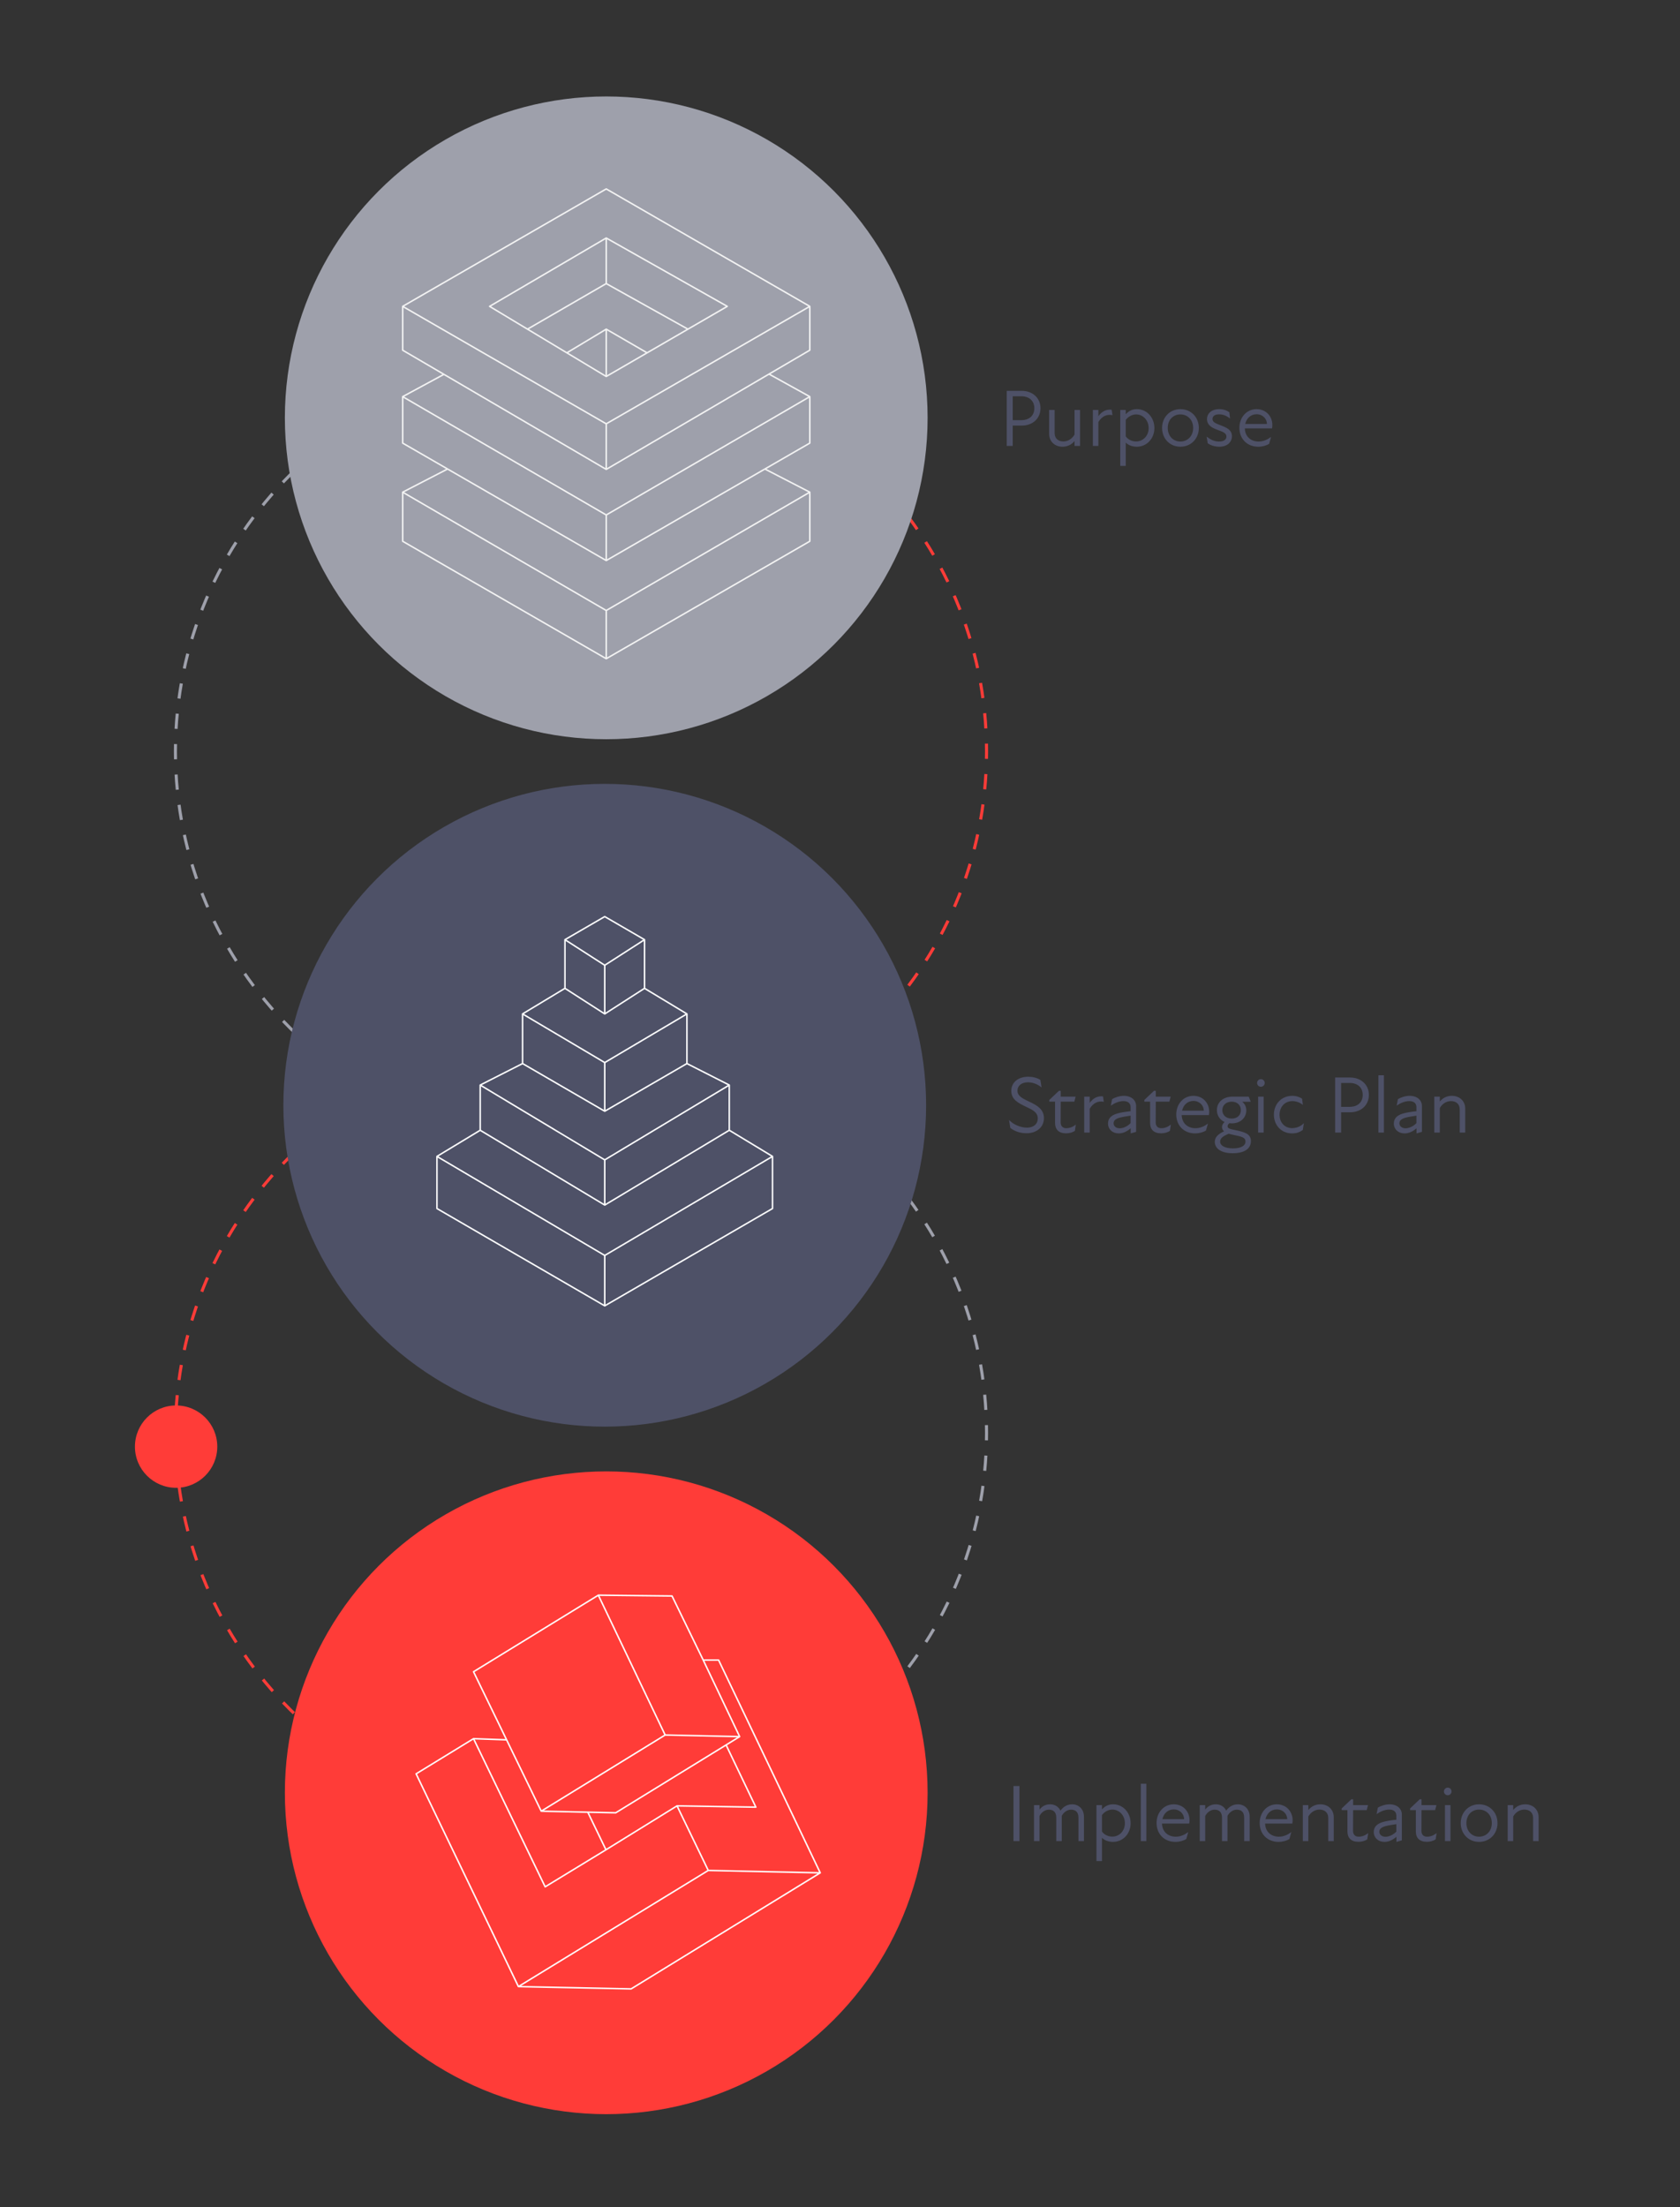 <svg width="558" height="733" viewBox="0 0 558 733" fill="none" xmlns="http://www.w3.org/2000/svg">
<rect x="0" y="0" width="558" height="733" fill="#333333" stroke="none"/>
<g clip-path="url(#clip0_3086_37634)">
<path d="M197.022 379.728C269.18 379.728 327.675 321.459 327.675 249.581C327.675 177.703 269.18 119.434 197.022 119.434" stroke="#FF3C38" stroke-width="1.013" stroke-dasharray="5.06 5.06"/>
<circle cx="58.493" cy="480.456" r="13.673" transform="rotate(90 58.493 480.456)" fill="#FF3C38"/>
<path d="M188.919 119.434C116.761 119.434 58.265 177.703 58.265 249.581C58.265 321.46 116.761 379.729 188.919 379.729" stroke="#9EA0AB" stroke-width="1.013" stroke-dasharray="5.06 5.06"/>
<path d="M197.022 606.066C269.18 606.066 327.675 547.797 327.675 475.919C327.675 404.04 269.18 345.771 197.022 345.771" stroke="#9EA0AB" stroke-width="1.013" stroke-dasharray="5.06 5.06"/>
<path d="M188.919 345.771C116.761 345.771 58.265 404.04 58.265 475.918C58.265 547.796 116.761 606.065 188.919 606.065" stroke="#FF3C38" stroke-width="1.013" stroke-dasharray="5.06 5.06"/>
<circle cx="201.358" cy="595.42" r="106.74" fill="#FF3C38"/>
<path d="M235.244 621.212L224.869 599.761M235.244 621.212L172.188 659.788M235.244 621.212L272.436 622.007M224.869 599.761L201.262 614.35M224.869 599.761L251.05 600.191L241.167 579.536M201.262 614.35L181.071 626.653L157.278 577.443M201.262 614.35L195.233 601.864M157.278 577.443L138.206 589.128L172.188 659.788M157.278 577.443L168.262 577.839M172.188 659.788L209.625 660.553L272.436 622.007M272.436 622.007L238.676 551.339H233.566M241.167 579.536L204.514 602.064M241.167 579.536L245.67 576.768M233.566 551.339L245.67 576.768M233.566 551.339L223.209 530.058L198.73 529.79M245.67 576.768L220.923 576.233M245.67 576.768L204.514 602.064M220.923 576.233L179.766 601.529M220.923 576.233L198.73 529.79M179.766 601.529L168.262 577.839M179.766 601.529L195.233 601.864M198.73 529.79L157.278 555.22L168.262 577.839M204.514 602.064L195.233 601.864" stroke="white" stroke-width="0.495" stroke-linecap="round" stroke-linejoin="round"/>
<circle cx="201.358" cy="138.776" r="106.74" fill="#9EA0AB"/>
<path d="M268.968 101.752L201.358 62.746L133.748 101.752M268.968 101.752L201.358 140.758M268.968 101.752V116.307L255.427 124.236M201.358 218.77L268.968 179.764V163.463M201.358 218.77L133.748 179.764V163.463M201.358 218.77V202.76M133.748 101.752L201.358 140.758M133.748 101.752V116.307L147.447 124.328M201.358 140.758V155.895M201.358 202.76L268.968 163.463M201.358 202.76L133.748 163.463M268.968 163.463L254.054 155.766M133.748 163.463L148.662 155.766M201.358 186.168V171.031M201.358 186.168L254.054 155.766M201.358 186.168L148.662 155.766M201.358 155.895L254.054 125.039L255.427 124.236M201.358 155.895L148.662 125.039L147.447 124.328M201.358 171.031L268.968 131.734M201.358 171.031L133.748 131.734M268.968 131.734V147.162L254.054 155.766M268.968 131.734L255.427 124.236M133.748 131.734V147.162L148.662 155.766M133.748 131.734L147.447 124.328M201.358 79.047L162.614 101.752L175.206 109.32M201.358 79.047L241.558 101.752L228.493 109.32M201.358 79.047V94.184M201.358 125.039L188.282 117.18M201.358 125.039L214.926 117.18M201.358 125.039V117.18V109.32M201.358 94.184L175.206 109.32M201.358 94.184L228.493 109.32M175.206 109.32L188.282 117.18M228.493 109.32L214.926 117.18M201.358 109.32L188.282 117.18M201.358 109.32L214.926 117.18" stroke="#F3F3F3" stroke-width="0.495" stroke-linecap="round" stroke-linejoin="round"/>
<circle cx="200.861" cy="367.078" r="106.493" fill="#4E5167" stroke="#4E5167" stroke-width="0.495"/>
<path d="M200.86 433.698L256.583 401.379V384.065M200.86 433.698L145.137 401.379V384.065M200.86 433.698V416.961M200.86 369.059V352.9M200.86 369.059L228.155 353.228M200.86 369.059L173.565 353.228M200.86 352.9L228.155 336.74M200.86 352.9L173.565 336.74M200.86 336.74V320.581M200.86 336.74L214.073 328.244M200.86 336.74L187.647 328.244M200.86 320.581L214.073 312.085M200.86 320.581L187.647 312.085M214.073 312.085L200.86 304.421L187.647 312.085M214.073 312.085V328.244M187.647 312.085V328.244M200.86 385.219V400.224M200.86 385.219L242.223 360.372M200.86 385.219L159.497 360.372M200.86 400.224L242.223 375.377M200.86 400.224L159.497 375.377M200.86 416.961L256.583 384.065M200.86 416.961L145.137 384.065M256.583 384.065L242.223 375.377M145.137 384.065L159.497 375.377M214.073 328.244L228.155 336.74M228.155 336.74V353.228M187.647 328.244L173.565 336.74M173.565 336.74V353.228M228.155 353.228L242.223 360.372M173.565 353.228L159.497 360.372M242.223 360.372V375.377M159.497 360.372V375.377" stroke="white" stroke-width="0.495" stroke-linecap="round" stroke-linejoin="round"/>
<path d="M339.38 129.81H334.379V148.097H336.369V141.347H339.38C343.011 141.347 345.592 138.98 345.592 135.565C345.592 132.231 343.011 129.81 339.38 129.81ZM339.219 139.545H336.369V131.612H339.246C341.855 131.612 343.549 133.172 343.549 135.565C343.549 138.039 341.855 139.545 339.219 139.545ZM356.908 136.157V144.305C356.101 145.784 354.649 146.618 353.197 146.618C351.61 146.618 350.293 145.73 350.293 143.848V136.157H348.464V144.117C348.464 146.671 350.4 148.366 352.874 148.366C354.461 148.366 355.805 147.774 356.908 146.483V148.097H358.737V136.157H356.908ZM369.228 136.076C367.48 135.861 365.948 136.641 364.818 138.227V136.157H362.99V148.097H364.818V140.164C365.948 138.281 367.615 137.475 369.497 137.878L369.228 136.076ZM377.616 135.888C376.244 135.888 375.034 136.345 373.905 137.582V136.157H372.076V154.739H373.905V146.994C374.604 147.72 375.868 148.366 377.589 148.366C380.923 148.366 383.424 145.623 383.424 142.181C383.424 138.658 380.923 135.888 377.616 135.888ZM377.374 146.618C375.76 146.618 374.55 145.838 373.905 144.923V139.464C374.658 138.443 375.948 137.636 377.374 137.636C379.471 137.636 381.515 139.384 381.515 142.181C381.515 144.923 379.471 146.618 377.374 146.618ZM392.052 148.366C395.629 148.366 398.184 145.65 398.184 142.127C398.184 138.604 395.629 135.888 392.052 135.888C388.53 135.888 385.975 138.604 385.975 142.127C385.975 145.65 388.53 148.366 392.052 148.366ZM392.052 146.645C389.74 146.645 387.857 144.87 387.857 142.127C387.857 139.357 389.74 137.636 392.052 137.636C394.392 137.636 396.301 139.357 396.301 142.127C396.301 144.87 394.392 146.645 392.052 146.645ZM405.01 148.366C407.618 148.366 409.178 146.833 409.178 144.87C409.178 142.853 407.564 142.073 405.601 141.32C403.611 140.567 402.724 140.164 402.724 139.169C402.724 138.281 403.396 137.609 404.929 137.609C406.22 137.609 407.376 138.066 408.559 139.007L408.317 136.91C407.43 136.291 406.327 135.888 404.956 135.888C402.347 135.888 400.895 137.367 400.895 139.196C400.895 141.481 403.073 142.288 404.633 142.853C406.515 143.525 407.349 143.982 407.349 145.004C407.349 145.945 406.542 146.645 404.875 146.645C403.208 146.645 401.863 145.865 400.788 145.004L401.137 147.236C402.025 147.828 403.288 148.366 405.01 148.366ZM422.603 141.159C422.603 138.308 420.533 135.888 417.359 135.888C414.052 135.888 411.658 138.604 411.658 142.073C411.658 145.865 414.321 148.366 417.924 148.366C419.376 148.366 420.694 147.935 421.528 147.424L422.173 145.112C421.071 145.945 419.672 146.645 418.032 146.645C415.719 146.645 413.568 145.246 413.46 142.288H422.496C422.576 141.858 422.603 141.535 422.603 141.159ZM413.595 140.809C414.025 138.9 415.423 137.582 417.386 137.582C419.376 137.582 420.802 139.088 420.802 140.809H413.595Z" fill="#4E5167"/>
<path d="M341.003 376.371C344.176 376.371 346.731 374.489 346.731 371.343C346.731 368.546 344.66 367.201 342.079 365.991C340.089 365.023 337.938 364.216 337.938 362.226C337.938 360.747 339.121 359.457 341.433 359.457C342.805 359.457 344.472 359.941 345.951 361.151L345.548 358.65C344.445 357.951 342.912 357.601 341.541 357.601C338.153 357.601 335.894 359.51 335.894 362.307C335.894 365.131 338.126 366.314 340.842 367.605C343.047 368.627 344.687 369.46 344.687 371.45C344.687 373.36 343.235 374.516 341.111 374.516C339.094 374.516 336.701 373.602 335.141 371.961L335.571 374.623C337.319 375.941 339.175 376.371 341.003 376.371ZM354.143 374.704C352.933 374.704 352.288 373.924 352.288 372.795L352.314 365.884H356.832L357.262 364.216H352.314V362.28H351.723L348.523 365.319V365.884H350.432V372.983C350.432 375.054 351.615 376.398 354.062 376.398C355.165 376.398 356.241 376.129 357.02 375.565L357.316 373.521C356.348 374.274 355.299 374.704 354.143 374.704ZM366.349 364.136C364.601 363.921 363.068 364.7 361.938 366.287V364.216H360.11V376.156H361.938V368.223C363.068 366.341 364.735 365.534 366.618 365.937L366.349 364.136ZM373.263 363.947C371.891 363.947 370.304 364.458 369.363 365.077L368.96 367.228C370.197 366.314 371.73 365.695 373.155 365.695C374.607 365.695 375.521 366.368 375.521 367.739V369.057C374.069 369.218 372.348 369.433 371.004 369.837C368.96 370.455 368.019 371.558 368.019 373.144C368.019 375.027 369.471 376.425 371.568 376.425C372.805 376.425 374.123 375.968 375.548 374.731V376.425L377.35 375.914V367.363C377.35 365.373 375.763 363.947 373.263 363.947ZM371.918 374.731C370.708 374.731 369.874 374.032 369.874 373.064C369.874 372.203 370.439 371.638 371.864 371.208C372.752 370.966 374.204 370.724 375.521 370.536V373.01C374.419 374.166 372.967 374.731 371.918 374.731ZM385.709 374.704C384.499 374.704 383.854 373.924 383.854 372.795L383.881 365.884H388.398L388.829 364.216H383.881V362.28H383.289L380.089 365.319V365.884H381.998V372.983C381.998 375.054 383.181 376.398 385.628 376.398C386.731 376.398 387.807 376.129 388.587 375.565L388.882 373.521C387.914 374.274 386.865 374.704 385.709 374.704ZM401.63 369.218C401.63 366.368 399.559 363.947 396.386 363.947C393.078 363.947 390.685 366.664 390.685 370.133C390.685 373.924 393.347 376.425 396.95 376.425C398.403 376.425 399.72 375.995 400.554 375.484L401.199 373.171C400.097 374.005 398.698 374.704 397.058 374.704C394.745 374.704 392.594 373.306 392.486 370.348H401.522C401.603 369.917 401.63 369.595 401.63 369.218ZM392.621 368.869C393.051 366.959 394.45 365.642 396.413 365.642C398.403 365.642 399.828 367.148 399.828 368.869H392.621ZM410.261 375.323C408.244 374.919 407.733 374.704 407.733 374.032C407.733 373.655 407.948 373.333 408.324 373.037C408.566 373.064 408.835 373.091 409.104 373.091C412.143 373.091 413.945 371.128 413.945 368.761C413.945 367.524 413.38 366.556 412.627 365.937L412.654 365.911H415.424L414.751 364.216H409.4C406.307 364.216 404.183 366.018 404.183 368.707C404.183 370.401 405.097 371.907 406.738 372.633C406.146 373.171 405.877 373.736 405.877 374.274C405.877 374.758 406.012 375.269 406.549 375.726C404.56 376.64 403.484 377.743 403.484 379.195C403.484 381.535 405.716 383.014 409.427 383.014C413.219 383.014 415.477 381.588 415.477 378.98C415.477 376.587 413.488 375.995 410.261 375.323ZM409.104 365.884C410.987 365.884 412.143 367.094 412.143 368.707C412.143 370.348 410.987 371.504 409.104 371.504C407.195 371.504 405.985 370.294 405.985 368.707C405.985 367.094 407.222 365.884 409.104 365.884ZM409.534 381.4C406.738 381.4 405.259 380.432 405.259 379.168C405.259 378.039 406.254 377.286 408.136 376.533C408.566 376.667 409.05 376.802 409.642 376.909C412.412 377.474 413.676 377.77 413.676 379.141C413.676 380.486 412.224 381.4 409.534 381.4ZM418.799 360.936C419.498 360.936 420.063 360.371 420.063 359.672C420.063 358.973 419.498 358.408 418.799 358.408C418.1 358.408 417.535 358.973 417.535 359.672C417.535 360.371 418.1 360.936 418.799 360.936ZM417.885 376.156H419.713V364.216H417.885V376.156ZM429.168 376.425C430.647 376.425 431.75 375.995 432.718 375.269L433.067 373.01C432.072 374.112 430.593 374.677 429.168 374.677C426.775 374.677 425 372.902 425 370.24C425 367.524 426.828 365.695 429.276 365.695C430.432 365.695 431.776 366.153 432.745 366.959L432.476 364.889C431.642 364.351 430.566 363.947 429.222 363.947C425.699 363.947 423.117 366.583 423.117 370.213C423.117 373.628 425.511 376.425 429.168 376.425ZM448.453 357.87H443.451V376.156H445.441V369.406H448.453C452.083 369.406 454.665 367.04 454.665 363.625C454.665 360.29 452.083 357.87 448.453 357.87ZM448.291 367.605H445.441V359.672H448.318C450.927 359.672 452.621 361.231 452.621 363.625C452.621 366.099 450.927 367.605 448.291 367.605ZM457.828 376.156H459.657V357.117H457.828V376.156ZM468.197 363.947C466.826 363.947 465.239 364.458 464.298 365.077L463.894 367.228C465.131 366.314 466.664 365.695 468.09 365.695C469.542 365.695 470.456 366.368 470.456 367.739V369.057C469.004 369.218 467.283 369.433 465.938 369.837C463.894 370.455 462.953 371.558 462.953 373.144C462.953 375.027 464.405 376.425 466.503 376.425C467.74 376.425 469.058 375.968 470.483 374.731V376.425L472.285 375.914V367.363C472.285 365.373 470.698 363.947 468.197 363.947ZM466.853 374.731C465.642 374.731 464.809 374.032 464.809 373.064C464.809 372.203 465.374 371.638 466.799 371.208C467.686 370.966 469.138 370.724 470.456 370.536V373.01C469.353 374.166 467.901 374.731 466.853 374.731ZM482.257 363.947C480.671 363.947 479.326 364.539 478.223 365.83V364.216H476.395V376.156H478.223V368.008C479.03 366.529 480.482 365.695 481.935 365.695C483.521 365.695 484.839 366.583 484.839 368.465V376.156H486.667V368.196C486.667 365.642 484.731 363.947 482.257 363.947Z" fill="#4E5167"/>
<path d="M336.62 611.458H338.61V593.172H336.62V611.458ZM356.1 599.249C354.567 599.249 353.222 599.975 352.227 601.347C351.582 600.002 350.291 599.249 348.812 599.249C347.387 599.249 346.204 599.787 345.263 600.997V599.518H343.434V611.458H345.263V603.122C345.962 601.804 347.172 601.024 348.382 601.024C349.727 601.024 350.829 601.723 350.829 603.633V611.458H352.658V603.364V603.068C353.357 601.804 354.567 601.024 355.723 601.024C357.122 601.024 358.197 601.723 358.197 603.633V611.458H360.026V603.364C360.026 600.782 358.251 599.249 356.1 599.249ZM369.72 599.249C368.349 599.249 367.138 599.706 366.009 600.943V599.518H364.18V618.1H366.009V610.355C366.708 611.082 367.972 611.727 369.693 611.727C373.028 611.727 375.529 608.984 375.529 605.542C375.529 602.019 373.028 599.249 369.72 599.249ZM369.478 609.979C367.864 609.979 366.654 609.199 366.009 608.285V602.826C366.762 601.804 368.053 600.997 369.478 600.997C371.576 600.997 373.619 602.745 373.619 605.542C373.619 608.285 371.576 609.979 369.478 609.979ZM378.913 611.458H380.742V592.419H378.913V611.458ZM395.091 604.52C395.091 601.669 393.02 599.249 389.847 599.249C386.539 599.249 384.146 601.965 384.146 605.434C384.146 609.226 386.808 611.727 390.411 611.727C391.864 611.727 393.181 611.297 394.015 610.786L394.66 608.473C393.558 609.307 392.159 610.006 390.519 610.006C388.206 610.006 386.055 608.608 385.947 605.649H394.983C395.064 605.219 395.091 604.896 395.091 604.52ZM386.082 604.17C386.512 602.261 387.91 600.943 389.874 600.943C391.864 600.943 393.289 602.449 393.289 604.17H386.082ZM411.144 599.249C409.611 599.249 408.266 599.975 407.271 601.347C406.626 600.002 405.335 599.249 403.856 599.249C402.431 599.249 401.247 599.787 400.306 600.997V599.518H398.478V611.458H400.306V603.122C401.005 601.804 402.216 601.024 403.426 601.024C404.77 601.024 405.873 601.723 405.873 603.633V611.458H407.701V603.364V603.068C408.401 601.804 409.611 601.024 410.767 601.024C412.165 601.024 413.241 601.723 413.241 603.633V611.458H415.07V603.364C415.07 600.782 413.295 599.249 411.144 599.249ZM429.335 604.52C429.335 601.669 427.265 599.249 424.091 599.249C420.784 599.249 418.39 601.965 418.39 605.434C418.39 609.226 421.053 611.727 424.656 611.727C426.108 611.727 427.426 611.297 428.26 610.786L428.905 608.473C427.802 609.307 426.404 610.006 424.764 610.006C422.451 610.006 420.3 608.608 420.192 605.649H429.228C429.308 605.219 429.335 604.896 429.335 604.52ZM420.327 604.17C420.757 602.261 422.155 600.943 424.118 600.943C426.108 600.943 427.534 602.449 427.534 604.17H420.327ZM438.585 599.249C436.998 599.249 435.653 599.841 434.551 601.132V599.518H432.722V611.458H434.551V603.31C435.358 601.831 436.81 600.997 438.262 600.997C439.849 600.997 441.166 601.885 441.166 603.767V611.458H442.995V603.498C442.995 600.943 441.059 599.249 438.585 599.249ZM451.257 610.006C450.047 610.006 449.402 609.226 449.402 608.097L449.429 601.185H453.946L454.377 599.518H449.429V597.582H448.837L445.637 600.621V601.185H447.546V608.285C447.546 610.355 448.73 611.7 451.177 611.7C452.279 611.7 453.355 611.431 454.135 610.866L454.431 608.823C453.462 609.576 452.414 610.006 451.257 610.006ZM461.527 599.249C460.155 599.249 458.569 599.76 457.627 600.379L457.224 602.53C458.461 601.616 459.994 600.997 461.419 600.997C462.871 600.997 463.786 601.669 463.786 603.041V604.359C462.334 604.52 460.612 604.735 459.268 605.138C457.224 605.757 456.283 606.86 456.283 608.446C456.283 610.329 457.735 611.727 459.833 611.727C461.07 611.727 462.387 611.27 463.813 610.033V611.727L465.614 611.216V602.664C465.614 600.674 464.028 599.249 461.527 599.249ZM460.182 610.033C458.972 610.033 458.138 609.334 458.138 608.365C458.138 607.505 458.703 606.94 460.128 606.51C461.016 606.268 462.468 606.026 463.786 605.838V608.312C462.683 609.468 461.231 610.033 460.182 610.033ZM473.973 610.006C472.763 610.006 472.118 609.226 472.118 608.097L472.145 601.185H476.663L477.093 599.518H472.145V597.582H471.553L468.353 600.621V601.185H470.262V608.285C470.262 610.355 471.446 611.7 473.893 611.7C474.995 611.7 476.071 611.431 476.851 610.866L477.147 608.823C476.178 609.576 475.13 610.006 473.973 610.006ZM480.854 596.237C481.554 596.237 482.118 595.673 482.118 594.973C482.118 594.274 481.554 593.71 480.854 593.71C480.155 593.71 479.591 594.274 479.591 594.973C479.591 595.673 480.155 596.237 480.854 596.237ZM479.94 611.458H481.769V599.518H479.94V611.458ZM491.25 611.727C494.827 611.727 497.382 609.011 497.382 605.488C497.382 601.965 494.827 599.249 491.25 599.249C487.728 599.249 485.173 601.965 485.173 605.488C485.173 609.011 487.728 611.727 491.25 611.727ZM491.25 610.006C488.938 610.006 487.055 608.231 487.055 605.488C487.055 602.718 488.938 600.997 491.25 600.997C493.59 600.997 495.499 602.718 495.499 605.488C495.499 608.231 493.59 610.006 491.25 610.006ZM506.628 599.249C505.041 599.249 503.697 599.841 502.594 601.132V599.518H500.765V611.458H502.594V603.31C503.401 601.831 504.853 600.997 506.305 600.997C507.892 600.997 509.209 601.885 509.209 603.767V611.458H511.038V603.498C511.038 600.943 509.102 599.249 506.628 599.249Z" fill="#4E5167"/>
</g>
<defs>
<clipPath id="clip0_3086_37634">
<rect width="558" height="733" fill="white"/>
</clipPath>
</defs>
</svg>
